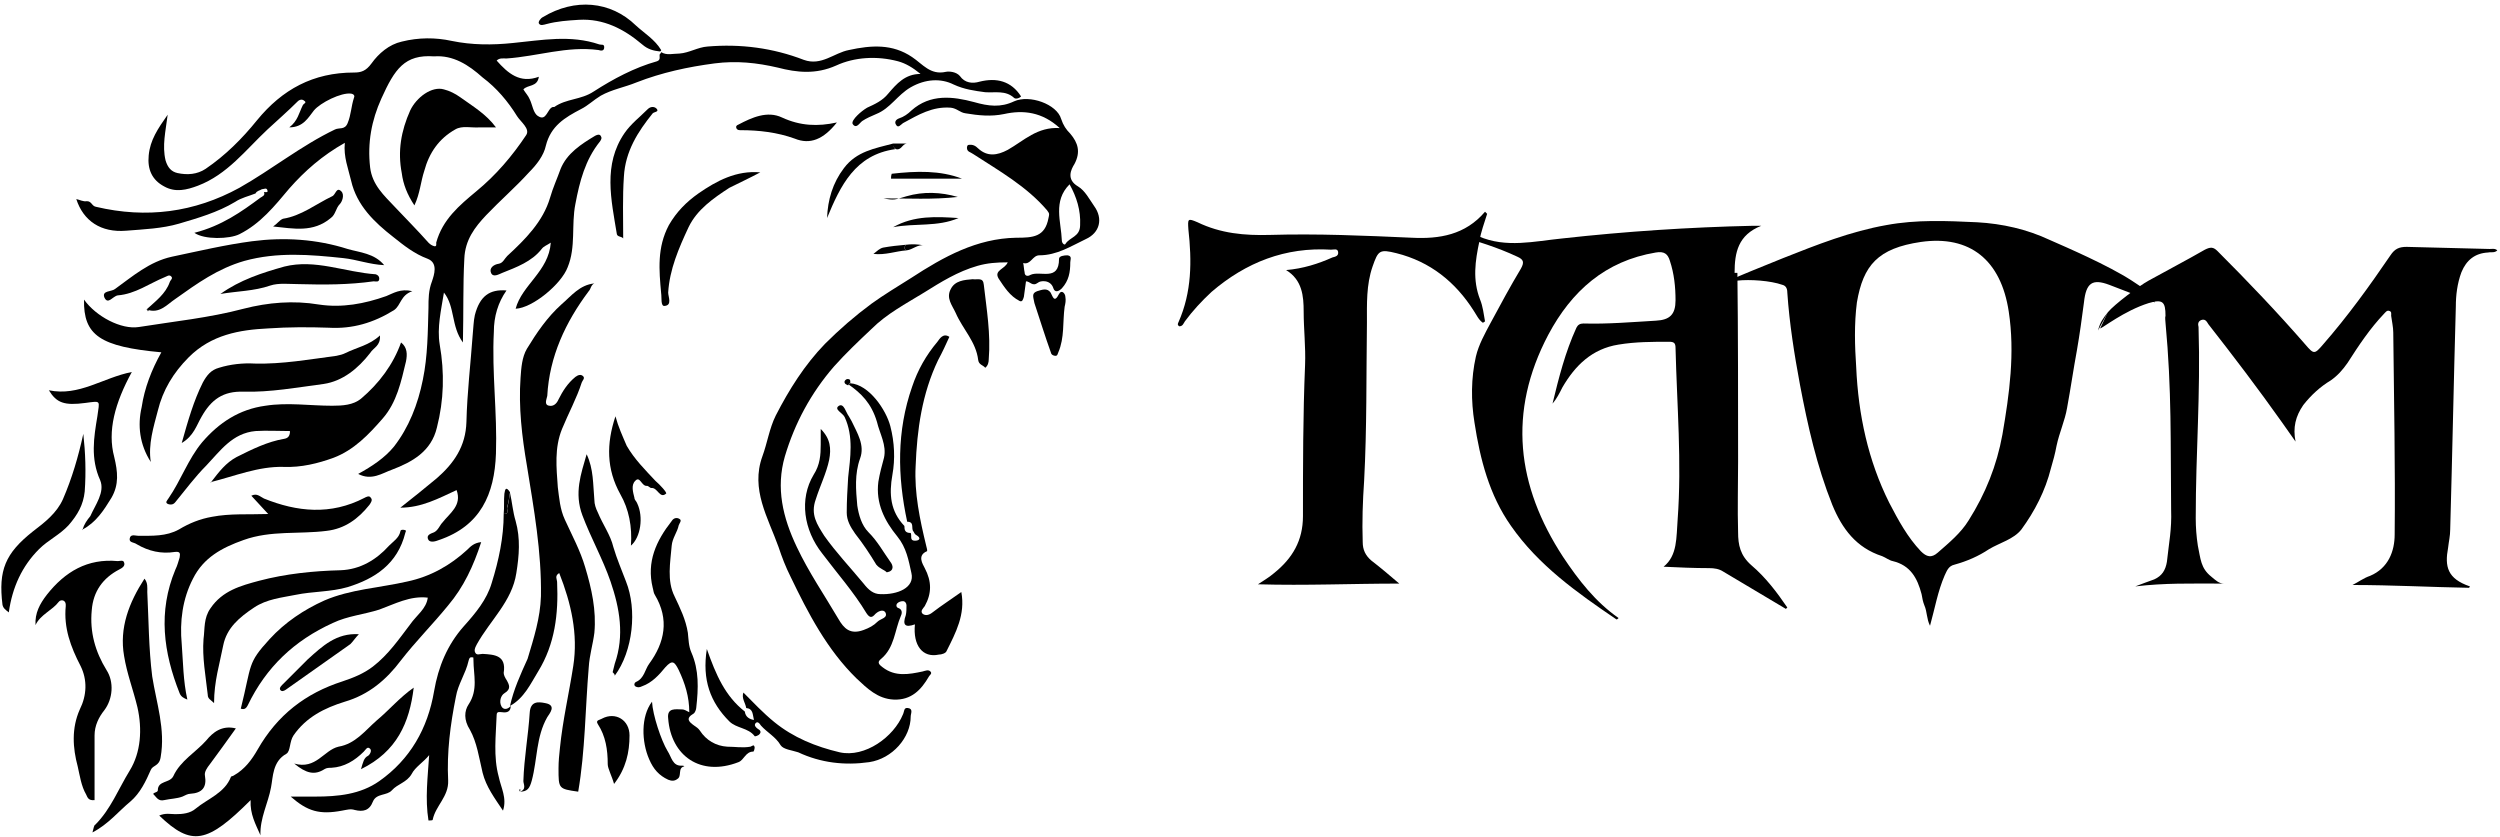 <svg xmlns="http://www.w3.org/2000/svg" fill="none" viewBox="0 0 481 161" height="161" width="481">
<path fill="black" d="M334.275 52.502C334.41 63.052 334.41 78.335 334.41 88.75C334.41 93.348 334.275 97.811 334.41 102.41C334.41 104.844 334.816 106.873 336.98 108.767C339.685 111.066 341.849 113.906 343.878 116.882C343.742 117.017 343.742 117.017 343.607 117.152C339.55 114.718 335.627 112.418 331.57 109.984C330.758 109.443 329.811 109.308 328.865 109.308C325.889 109.308 322.914 109.172 320.073 109.037C322.778 106.873 322.508 103.357 322.778 99.975C323.59 88.885 322.643 77.93 322.373 66.974C322.373 66.027 322.102 65.757 321.155 65.757C317.909 65.757 314.663 65.757 311.417 66.298C306.278 67.109 303.032 70.356 300.597 74.548C300.056 75.63 299.515 76.712 298.704 77.659C299.921 72.655 301.138 67.786 303.302 63.052C303.573 62.511 303.979 62.24 304.655 62.24C309.253 62.376 313.987 61.97 318.586 61.699C321.291 61.564 322.373 60.482 322.373 57.777C322.373 55.207 322.102 52.638 321.291 50.203C320.885 48.851 320.209 48.31 318.586 48.58C308.848 50.203 302.356 56.019 297.892 64.404C290.048 79.282 291.806 93.483 300.733 107.144C303.708 111.607 306.954 115.8 311.417 118.911C311.282 119.046 311.147 119.181 311.012 119.181C303.438 114.041 295.999 108.767 290.724 101.193C286.531 95.242 284.773 88.344 283.691 81.311C283.015 77.118 283.015 72.79 283.961 68.597C284.502 66.298 285.72 64.134 286.802 62.105C288.695 58.589 290.589 55.072 292.618 51.691C293.294 50.474 293.159 49.933 291.941 49.392C287.884 47.498 284.502 46.551 280.31 45.199C279.769 45.064 281.121 44.928 280.851 44.928C282.203 44.658 281.662 44.658 282.609 44.793C283.826 45.064 283.285 44.928 284.502 45.469C289.777 47.769 295.187 46.416 300.597 45.875C312.77 44.523 325.078 43.711 337.25 43.441C337.656 43.441 338.062 43.441 338.873 43.441C334.41 45.199 333.734 48.58 333.734 52.502"></path>
<path fill="black" d="M330.894 54.666C335.086 52.908 339.009 51.285 343.066 49.662C349.558 47.092 356.05 44.523 362.948 43.305C368.764 42.223 374.58 42.494 380.395 42.764C385.264 43.035 389.998 44.117 394.326 46.146C397.707 47.633 405.552 51.015 410.151 53.99C412.45 55.478 413.667 56.289 414.614 58.183L405.823 54.802C402.577 53.584 401.359 54.396 400.954 58.183C400.548 61.294 400.142 64.269 399.601 67.38C398.925 71.032 398.384 74.819 397.707 78.471C397.302 80.905 396.22 83.204 395.679 85.774C395.408 87.262 395.002 88.75 394.597 90.102C393.515 94.43 391.486 98.353 388.916 101.869C387.428 103.763 384.723 104.439 382.695 105.656C380.666 107.009 378.502 107.955 376.067 108.632C374.85 108.902 374.58 109.849 374.174 110.66C372.821 113.771 372.28 117.017 371.334 120.398C370.657 119.046 370.793 117.693 370.252 116.476C369.981 115.8 369.846 115.124 369.711 114.312C368.899 111.201 367.547 108.767 364.165 107.955C363.489 107.82 362.813 107.279 362.137 107.009C357.132 105.386 354.427 101.734 352.534 97.135C349.558 89.696 347.8 81.852 346.312 74.007C345.23 68.192 344.283 62.24 343.878 56.289C343.878 55.343 343.472 54.937 342.931 54.802C340.632 53.99 336.709 53.72 334.275 53.99M357.132 70.626C357.538 79.823 359.431 88.614 363.489 96.73C365.247 100.111 367.006 103.357 369.575 106.062C370.657 107.144 371.604 107.414 372.821 106.332C374.985 104.439 377.285 102.545 378.772 100.111C382.018 94.971 384.182 89.561 385.264 83.61C386.617 75.766 387.699 67.921 386.482 59.941C384.994 50.068 379.043 45.199 369.575 46.551C361.325 47.769 358.485 51.015 357.267 58.183C356.726 62.376 356.862 66.569 357.132 70.626Z"></path>
<path fill="black" d="M405.552 60.077C406.769 58.589 411.638 54.937 413.397 53.99C417.048 51.961 420.7 50.068 424.217 48.039C425.299 47.498 425.84 47.498 426.651 48.31C432.467 54.126 438.148 60.077 443.558 66.298C445.181 68.192 445.316 68.192 446.939 66.298C451.673 60.888 455.866 55.072 459.923 49.121C460.735 47.904 461.546 47.498 463.034 47.498C468.309 47.633 473.719 47.769 478.993 47.904C479.534 47.904 480.075 47.769 480.481 48.174C479.94 48.715 479.264 48.445 478.723 48.58C476.153 48.715 474.53 50.068 473.583 52.367C472.772 54.531 472.501 56.831 472.501 58.995C472.096 73.331 471.825 87.532 471.419 101.869C471.419 103.086 471.149 104.168 471.014 105.386C470.337 109.037 470.878 111.337 475.206 112.824C475.206 112.96 475.071 112.96 475.071 113.095C467.632 112.96 460.194 112.554 452.619 112.554C453.701 112.013 454.783 111.201 456.001 110.796C459.517 109.308 460.735 106.062 460.735 102.816C460.87 89.832 460.599 76.983 460.464 63.999C460.464 62.917 460.194 61.835 460.058 60.753C460.058 60.347 460.194 59.941 459.653 59.806C459.247 59.671 458.976 60.077 458.706 60.347C456.001 63.187 453.837 66.433 451.673 69.815C450.726 71.167 449.779 72.249 448.427 73.196C446.398 74.413 444.64 76.036 443.152 77.93C441.664 80.094 441.123 82.258 441.664 84.963C440.853 83.745 439.906 82.528 439.094 81.311C434.496 74.819 429.762 68.597 424.893 62.376C424.623 61.97 424.352 61.294 423.541 61.564C422.864 61.835 422.864 62.376 423 62.917C423.405 76.171 422.459 86.721 422.459 99.705C422.459 101.463 422.594 103.222 422.864 104.98C423.405 107.55 423.405 109.308 425.434 110.931C426.246 111.607 426.922 112.283 427.869 112.283C421.106 112.283 416.643 112.148 410.827 112.824C412.179 112.283 413.397 111.878 414.479 111.472C415.967 110.796 416.643 109.714 416.913 108.091C417.319 104.304 417.86 101.869 417.725 98.082C417.59 85.098 417.86 75.089 416.643 62.105C416.643 61.7 416.508 61.158 416.643 60.753C416.643 58.048 416.102 57.507 413.397 58.318C408.663 59.806 404.47 63.187 404.064 63.187M403.659 63.593C404.064 61.97 404.605 61.294 405.552 60.077Z"></path>
<path fill="black" d="M285.314 62.105C284.503 61.564 284.097 60.617 283.556 59.806C280.039 54.261 275.17 50.338 268.678 48.715C265.432 47.904 265.162 48.174 264.08 51.285C262.862 54.802 262.998 58.453 262.998 62.105C262.862 72.249 262.998 82.393 262.457 92.537C262.186 96.459 262.051 100.381 262.186 104.303C262.186 105.791 262.727 106.873 263.809 107.82C265.567 109.173 267.326 110.66 269.219 112.283C260.022 112.283 251.231 112.689 242.034 112.419C243.251 111.607 244.198 111.066 245.145 110.255C248.661 107.414 250.69 104.033 250.69 99.299C250.69 89.561 250.69 79.958 251.096 70.22C251.231 66.704 250.825 63.322 250.825 59.941C250.825 56.966 250.555 53.855 247.444 51.961C250.69 51.691 253.665 50.744 256.37 49.527C256.911 49.392 257.588 49.256 257.452 48.445C257.317 47.769 256.641 48.039 256.1 48.039C247.309 47.498 239.735 50.474 233.107 56.154C231.214 57.912 229.455 59.806 227.968 61.835C227.697 62.24 227.562 62.782 226.886 62.782C226.48 62.511 226.615 62.24 226.75 61.97C229.32 56.154 229.32 50.203 228.644 44.117C228.509 42.088 228.509 41.953 230.402 42.764C234.866 44.928 239.464 45.334 244.333 45.199C253.395 44.928 262.592 45.334 271.654 45.74C276.929 46.01 281.933 45.199 285.72 40.736C285.855 40.871 285.99 41.006 286.126 41.141C285.585 42.9 284.908 44.658 284.638 46.416C283.826 50.203 283.285 53.855 284.773 57.642C285.314 58.995 285.449 60.347 285.72 61.835C285.585 61.97 285.449 61.97 285.314 62.105Z"></path>
<path fill="black" d="M280.851 50.879C281.121 51.015 281.257 51.285 280.986 51.42C280.716 51.556 280.716 51.285 280.58 51.15C280.716 51.015 280.716 50.879 280.851 50.879Z"></path>
<path fill="black" d="M50.113 38.031C50.519 37.76 51.06 37.625 50.789 36.949C51.06 36.949 51.601 37.084 51.465 36.678C51.33 36.002 50.789 36.408 50.383 36.408C49.978 36.678 49.437 36.678 49.166 37.219C47.814 37.76 46.461 38.031 45.244 38.842C41.863 40.871 38.076 41.953 34.424 43.035C31.178 43.982 27.661 44.117 24.28 44.388C19.411 44.793 16.03 42.494 14.677 38.301C15.354 38.436 16.03 38.842 16.706 38.707C17.653 38.707 17.653 39.654 18.464 39.789C28.202 42.088 37.399 40.871 46.055 36.137C52.277 32.621 57.958 28.022 64.45 24.911C65.261 24.506 66.343 25.047 66.884 23.694C67.56 22.071 67.56 20.448 68.101 18.825C68.237 18.555 68.237 18.149 67.56 18.014C65.667 17.743 61.609 19.772 60.392 21.26C59.31 22.612 58.363 24.506 55.658 24.506C57.281 23.288 57.552 21.665 58.228 20.313C58.363 19.907 59.175 19.772 58.498 19.366C58.228 19.096 57.687 19.096 57.281 19.501C55.388 21.395 53.359 23.153 51.465 24.911C47.273 28.834 43.756 33.567 38.076 35.731C35.912 36.543 33.748 37.084 31.584 35.867C29.284 34.649 28.338 32.621 28.608 29.916C28.879 26.94 30.366 24.776 32.26 22.071C31.854 25.317 31.178 28.022 31.854 30.862C32.26 32.215 32.936 33.026 34.153 33.297C36.047 33.703 37.94 33.567 39.563 32.485C43.35 29.916 46.596 26.67 49.437 23.153C54.306 17.202 60.257 13.956 68.101 13.956C69.454 13.956 70.401 13.685 71.483 12.198C72.835 10.304 74.864 8.546 77.298 8.005C80.544 7.193 83.79 7.193 86.901 7.87C90.823 8.681 94.746 8.681 98.668 8.275C104.213 7.734 109.759 6.652 115.304 8.546C115.71 8.681 116.251 8.411 116.251 9.087C116.251 9.899 115.574 9.763 115.169 9.628C109.082 8.816 103.402 10.845 97.451 11.251C96.775 11.251 96.098 11.116 95.557 11.657C97.721 14.091 100.021 16.12 103.672 14.768C103.402 16.796 101.508 16.255 100.697 17.202C101.103 17.878 101.644 18.419 101.914 19.096C102.455 20.178 102.59 21.801 103.537 22.342C105.16 23.424 105.295 20.854 106.377 20.583C106.513 20.583 106.513 20.583 106.648 20.583C108.947 18.96 111.787 19.231 114.222 17.608C118.009 15.173 122.066 13.009 126.394 11.792C127.206 11.521 126.8 10.845 126.935 10.44C127.071 10.304 127.206 10.169 127.206 10.034C128.288 10.71 129.505 10.304 130.722 10.304C132.616 10.169 134.239 9.087 136.132 8.952C142.489 8.411 148.711 9.222 154.662 11.521C158.043 12.739 160.478 10.169 163.318 9.628C167.646 8.681 171.703 8.411 175.49 10.98C177.519 12.333 179.007 14.497 181.983 13.821C182.659 13.685 184.011 13.821 184.688 14.632C185.634 15.985 187.122 16.12 188.475 15.714C191.721 14.903 194.561 15.579 196.454 18.555C196.049 18.96 195.372 19.096 195.102 18.825C193.479 17.337 191.45 17.878 189.557 17.743C187.528 17.473 185.499 17.202 183.47 16.255C181.036 15.038 178.06 15.173 175.22 16.796C172.65 18.284 171.298 20.854 168.593 21.936C167.646 22.342 166.699 22.747 165.888 23.288C165.347 23.694 164.806 24.776 164.129 23.965C163.724 23.559 164.4 22.747 164.941 22.206C165.482 21.665 166.158 21.124 166.834 20.719C168.322 20.042 169.81 19.366 170.892 18.014C172.515 16.12 174.138 14.226 177.113 14.226C175.626 13.009 174.273 12.198 172.785 11.792C168.728 10.71 164.4 10.98 160.883 12.604C156.961 14.362 153.309 13.956 149.658 13.009C145.6 12.062 141.678 11.657 137.485 12.198C132.345 12.874 127.341 13.956 122.472 15.85C120.173 16.796 117.738 17.202 115.574 18.419C114.222 19.231 113.14 20.313 111.787 20.989C108.677 22.612 105.972 24.235 105.025 28.022C104.619 29.916 103.267 31.674 101.779 33.162C99.209 36.002 96.234 38.572 93.528 41.412C91.365 43.711 89.471 46.146 89.336 49.797C89.065 54.937 89.2 60.077 89.065 65.892C86.766 62.782 87.577 58.995 85.413 56.289C84.872 59.671 84.061 63.052 84.602 66.298C85.549 71.708 85.413 76.983 84.061 82.258C82.979 86.856 79.327 88.885 75.405 90.373C73.511 91.049 71.483 92.537 68.913 91.184C71.618 89.697 74.052 88.073 75.811 85.909C78.651 82.258 80.409 77.794 81.356 73.061C82.303 68.462 82.303 63.864 82.438 59.265C82.438 57.507 82.438 55.884 83.114 54.126C83.52 52.908 84.331 50.609 82.303 49.797C79.733 48.851 77.704 47.228 75.675 45.605C72.024 42.764 68.642 39.518 67.56 34.785C67.019 32.485 66.073 30.186 66.343 27.481C62.015 29.916 58.634 32.891 55.658 36.272C52.818 39.654 50.113 43.035 46.055 45.064C44.162 46.011 39.293 46.146 37.399 44.793C42.674 43.441 46.461 40.736 50.113 38.031ZM83.52 10.845C77.839 10.44 75.946 13.28 73.376 18.96C71.483 23.153 70.671 27.481 71.212 32.215C71.618 35.596 73.917 37.625 75.946 39.789C78.11 42.088 80.274 44.252 82.438 46.687C82.844 47.093 83.114 47.228 83.52 47.363C84.061 47.498 83.926 46.957 83.926 46.687C85.143 42.223 88.389 39.518 91.635 36.813C95.422 33.703 98.533 30.051 101.238 25.993C102.049 24.776 100.156 23.424 99.48 22.342C97.721 19.501 95.557 16.931 92.852 14.903C90.147 12.468 87.172 10.575 83.52 10.845Z"></path>
<path fill="black" d="M163.318 74.007C163.453 73.872 163.453 73.737 163.588 73.737C167.24 74.007 170.486 78.876 171.298 81.987C172.109 85.098 172.244 88.344 171.703 91.32C171.027 95.106 171.298 98.353 174.003 101.193C174.003 102.004 174.138 102.545 175.22 102.545C175.49 103.086 174.95 104.033 176.032 104.033C176.978 104.033 177.249 103.492 176.302 102.951C176.032 102.816 175.896 102.545 175.761 102.275C175.22 101.734 176.031 100.381 174.544 100.381C172.65 91.59 172.515 82.934 175.49 74.413C176.572 71.167 178.196 68.327 180.36 65.757C180.765 65.216 181.442 63.999 182.659 64.81C181.983 66.298 181.306 67.786 180.495 69.274C177.384 75.766 176.437 82.663 176.167 89.697C175.896 94.836 176.978 99.975 178.196 104.98C178.331 105.386 178.466 106.062 178.331 106.062C176.437 106.873 177.519 108.496 177.925 109.308C179.278 111.878 179.278 114.177 177.925 116.611C177.655 117.017 176.978 117.558 177.519 118.099C178.06 118.505 178.737 118.37 179.413 117.829C181.171 116.476 183.065 115.259 184.958 113.906C185.77 118.234 183.876 121.751 182.118 125.267C181.983 125.673 181.171 125.944 180.63 125.944C177.519 126.62 175.626 124.185 176.032 120.128C174.138 120.804 173.597 120.263 174.273 118.37C174.408 117.829 174.409 117.017 174.409 116.476C174.409 116.07 174.138 115.665 173.732 115.665C173.326 115.665 172.921 115.8 172.65 116.07C172.38 116.341 172.38 116.882 172.921 117.017C173.597 117.288 173.597 117.964 173.326 118.505C172.109 121.345 172.109 124.591 169.539 126.755C168.863 127.296 168.863 127.702 169.81 128.378C172.244 130.272 174.949 129.731 177.519 129.19C178.06 129.054 178.601 128.784 179.007 129.19C179.413 129.595 178.872 129.866 178.737 130.136C177.249 132.706 175.355 134.735 171.974 134.6C168.863 134.464 166.834 132.436 164.806 130.542C159.125 124.997 155.473 117.964 152.092 110.931C151.145 109.037 150.469 107.279 149.793 105.25C147.764 99.57 144.383 94.16 146.682 87.803C147.629 85.233 148.035 82.393 149.252 79.958C151.822 74.954 154.797 70.22 158.719 66.163C161.56 63.323 164.535 60.753 167.646 58.453C170.08 56.695 172.785 55.072 175.355 53.449C181.577 49.392 187.934 45.875 195.508 45.74C198.754 45.74 201.053 45.605 201.729 41.953C201.864 41.277 202 41.141 201.459 40.465C197.536 35.867 192.262 32.891 187.257 29.645C186.716 29.239 186.04 29.239 186.04 28.428C186.04 28.157 186.175 27.887 186.311 27.887C187.122 27.752 187.663 28.022 188.204 28.563C189.962 30.186 191.856 29.916 193.885 28.834C196.995 27.075 199.565 24.37 203.893 24.641C200.512 21.53 196.86 21.124 193.208 21.936C190.639 22.477 188.204 22.206 185.77 21.801C184.688 21.665 184.147 20.854 182.929 20.719C179.413 20.448 176.708 22.071 173.732 23.694C173.326 23.965 172.785 24.776 172.38 23.965C172.109 23.559 172.244 23.018 173.056 22.747C173.867 22.477 174.679 21.936 175.355 21.26C179.007 18.014 183.335 18.555 187.393 19.637C190.233 20.448 192.532 20.719 195.102 19.501C198.077 18.149 203.352 20.042 204.164 22.883C204.569 24.1 205.11 24.911 205.922 25.723C207.41 27.481 207.951 29.239 206.733 31.539C206.057 32.621 205.11 34.514 207.41 35.867C208.762 36.678 209.574 38.301 210.52 39.654C212.279 42.088 211.602 44.793 208.897 46.011C206.057 47.363 203.352 49.121 199.971 49.121C198.618 49.121 198.348 51.015 196.86 50.609C196.995 51.15 196.995 51.826 197.131 52.367C197.131 53.179 197.807 53.179 198.213 52.908C200.106 51.962 203.758 54.261 203.758 49.797C203.758 49.257 204.705 49.121 205.381 49.121C206.328 49.257 205.922 49.933 205.922 50.474C205.922 52.367 205.651 53.99 204.299 55.478C203.623 56.154 202.946 56.289 202.676 55.478C202.135 53.72 200.106 53.99 199.7 54.396C198.618 55.208 198.213 54.126 197.401 54.126C197.266 55.208 197.131 56.154 196.995 57.101C196.86 57.507 196.725 58.183 196.184 57.913C194.29 56.966 193.208 55.208 192.126 53.584C191.18 51.962 193.344 51.826 193.885 50.474C191.721 50.474 189.962 50.609 188.069 51.15C184.282 52.232 181.036 54.261 177.79 56.289C174.273 58.453 170.621 60.347 167.646 63.323C165.211 65.622 162.777 67.921 160.478 70.491C156.014 75.63 152.904 81.446 151.01 87.803C149.252 93.889 150.604 99.57 153.309 105.25C155.609 110.119 158.584 114.447 161.289 119.046C162.371 120.939 163.588 122.157 166.158 121.21C167.24 120.804 168.052 120.398 168.863 119.587C169.404 119.046 170.892 118.911 170.351 117.829C169.945 117.152 168.863 117.558 168.187 118.37C167.646 118.911 167.24 118.775 166.699 117.964C164.265 113.906 161.019 110.255 158.178 106.468C154.662 102.004 153.715 96.053 156.555 91.32C157.773 89.426 157.908 87.532 157.908 85.504C157.908 84.692 157.908 83.745 157.908 82.528C159.801 84.422 159.937 86.315 159.531 88.479C158.99 91.049 157.773 93.484 156.961 96.053C155.879 99.029 157.232 100.922 158.584 103.086C160.883 106.332 163.588 109.173 166.158 112.283C167.105 113.501 168.052 114.312 169.404 114.312C172.65 114.447 176.032 113.095 175.355 110.255C174.814 107.82 174.408 105.386 172.65 103.222C170.216 100.246 168.457 96.865 168.998 92.672C169.269 91.049 169.675 89.561 170.08 88.073C170.621 85.639 169.269 83.475 168.728 81.176C167.646 77.524 165.617 75.63 163.318 74.007ZM205.787 35.461C202.541 38.707 204.164 42.629 204.299 46.281C204.299 46.822 204.84 47.228 204.975 46.957C205.787 45.605 207.815 45.605 207.815 43.305C207.951 40.465 207.139 37.895 205.787 35.461Z"></path>
<path fill="black" d="M98.127 135.817C100.832 134.329 102.049 131.624 103.537 129.19C106.783 123.915 107.459 118.099 107.189 112.013C107.189 111.472 106.648 110.796 107.595 110.255C109.894 116.07 111.246 122.021 110.3 128.108C109.488 133.382 108.271 138.522 107.73 143.932C107.595 145.149 107.459 146.502 107.459 147.854C107.459 151.777 107.459 151.777 111.246 152.318C112.599 144.473 112.599 136.358 113.275 128.378C113.41 126.079 114.087 123.915 114.357 121.751C114.763 117.423 113.816 113.23 112.599 109.173C111.652 105.927 110.029 102.951 108.677 99.975C107.73 97.947 107.595 95.783 107.324 93.754C107.054 89.967 106.648 86.18 108.136 82.528C109.353 79.553 110.976 76.577 111.923 73.602C112.058 73.196 112.599 72.79 112.193 72.384C111.787 71.979 111.246 72.114 110.705 72.52C109.218 73.737 108.271 75.225 107.459 76.848C107.054 77.794 106.377 78.2 105.701 78.065C104.619 77.93 105.16 76.848 105.295 76.171C105.701 68.597 108.812 61.97 113.275 56.019C113.681 55.613 113.681 54.802 114.357 54.531C111.517 54.802 109.894 56.966 108 58.589C105.295 61.023 103.266 63.999 101.373 67.11C100.426 68.733 100.291 70.761 100.156 72.655C99.75 78.335 100.426 84.016 101.373 89.561C102.725 97.947 104.213 106.197 104.078 114.718C103.943 118.911 102.725 122.698 101.508 126.755C100.156 129.731 98.803 132.706 98.127 135.817Z"></path>
<path fill="black" d="M30.637 156.916C36.858 162.867 39.834 162.326 48.219 153.941C48.084 156.646 49.166 158.539 50.113 160.703C49.978 157.457 51.601 154.482 52.142 151.506C52.547 149.477 52.412 146.502 55.117 145.014C55.929 144.473 55.658 142.715 56.47 141.498C58.904 137.981 62.421 136.223 66.343 135.006C70.942 133.653 74.323 130.813 77.163 127.026C80.003 123.374 83.249 120.128 86.225 116.476C89.2 112.96 91.094 108.902 92.582 104.304C91.229 104.439 90.553 105.115 89.877 105.791C86.631 108.767 82.844 110.931 78.38 111.878C73.106 113.095 67.425 113.365 62.421 115.529C58.498 117.288 54.847 119.722 51.871 122.968C47.543 127.702 48.49 127.702 46.326 136.358C46.867 136.493 47.273 136.493 47.678 135.682C51.195 128.378 56.605 123.239 64.044 119.857C66.884 118.505 69.995 118.234 72.97 117.288C75.946 116.206 78.921 114.583 82.303 114.988C82.032 117.152 80.139 118.37 78.921 120.128C76.757 122.968 74.729 125.944 71.753 128.243C69.995 129.595 67.966 130.407 65.937 131.083C58.769 133.383 53.359 137.575 49.572 144.203C48.49 146.096 47.137 147.99 44.973 149.207C44.838 149.342 44.432 149.342 44.432 149.477C43.215 152.588 39.969 153.67 37.67 155.564C36.588 156.51 35.1 156.646 33.748 156.646C32.801 156.646 31.854 156.375 30.637 156.916Z"></path>
<path fill="black" d="M96.91 98.894C96.91 103.357 95.963 107.82 94.61 112.148C93.664 115.394 91.5 117.964 89.2 120.534C86.09 124.05 84.331 128.243 83.52 132.977C82.303 140.145 78.921 146.096 72.97 150.289C69.319 152.859 64.99 153.264 60.663 153.264C59.175 153.264 57.552 153.264 55.929 153.264C59.175 156.105 61.474 156.781 65.802 155.969C66.614 155.834 67.425 155.564 68.237 155.834C69.859 156.24 71.077 155.969 71.753 154.211C72.429 152.588 74.458 153.129 75.405 152.047C76.487 150.83 78.245 150.559 79.192 148.936C79.868 147.584 81.491 146.637 82.573 145.284C82.303 149.477 81.762 153.67 82.438 157.863C82.708 157.863 83.249 157.863 83.249 157.728C83.79 155.023 86.36 153.264 86.225 150.154C85.954 144.743 86.631 139.469 87.713 134.059C88.118 131.624 89.606 129.595 90.147 127.161C90.282 126.755 90.282 126.349 90.959 126.485C91.094 126.349 91.094 126.755 91.094 127.026C91.094 129.866 92.041 132.706 90.147 135.546C89.336 136.764 89.2 138.522 90.418 140.415C91.77 142.85 92.176 145.826 92.852 148.666C93.528 151.371 95.151 153.535 96.775 155.969C97.586 153.535 96.369 151.506 95.963 149.477C94.881 145.555 95.422 141.497 95.557 137.575C95.557 136.764 96.234 137.034 96.639 137.034C97.586 137.169 98.262 136.899 98.262 135.817C97.721 136.493 96.91 136.628 96.504 135.952C95.963 135.005 96.369 133.788 97.045 133.382C98.397 132.571 97.992 131.759 97.451 130.813C97.18 130.407 96.91 129.866 96.91 129.46C97.451 126.079 95.151 125.944 92.852 125.808C92.311 125.808 91.635 126.214 91.364 125.403C91.229 124.862 91.5 124.456 91.77 123.915C94.34 119.316 98.533 115.665 99.344 110.255C99.885 106.873 100.156 103.627 99.209 100.246C98.668 98.488 98.533 96.594 98.127 94.836C97.992 95.783 97.856 96.73 97.586 97.676C97.451 97.947 98.127 98.894 96.91 98.894Z"></path>
<path fill="black" d="M40.375 92.807C45.244 91.59 49.707 89.697 54.576 89.832C57.958 89.967 61.203 89.156 64.179 88.073C68.101 86.586 70.942 83.61 73.647 80.499C76.352 77.389 77.163 73.466 78.11 69.544C78.38 68.192 78.38 66.839 77.163 65.892C75.675 70.085 72.97 73.737 69.454 76.712C67.966 77.93 65.937 78.065 63.908 78.065C59.581 78.065 55.388 77.389 51.06 78.065C46.055 78.741 42.133 81.311 38.887 85.098C36.182 88.344 34.83 92.401 32.395 95.918C32.26 96.189 31.584 96.73 32.395 97C32.801 97.135 33.342 97.135 33.748 96.594C35.641 94.295 37.535 91.725 39.699 89.561C42.404 86.721 44.703 83.34 49.166 82.934C51.33 82.799 53.494 82.934 55.794 82.934C55.794 83.745 55.523 84.286 54.712 84.422C51.465 84.963 48.49 86.451 45.514 87.938C43.486 89.02 42.133 90.778 40.781 92.537C40.781 92.537 40.645 92.672 40.645 92.807H40.375Z"></path>
<path fill="black" d="M29.014 88.885C28.473 85.504 29.555 82.122 30.366 79.012C31.313 75.089 33.342 71.708 36.317 68.733C40.645 64.404 46.055 63.458 51.601 63.187C55.523 62.917 59.445 62.917 63.232 63.052C67.831 63.322 71.888 62.105 75.811 59.671C77.163 58.724 77.028 56.831 79.327 56.019C77.028 55.478 75.675 56.425 74.323 56.966C70.13 58.453 65.802 59.265 61.339 58.589C56.47 57.777 51.601 58.183 46.867 59.4C40.24 61.158 33.477 61.835 26.715 62.917C23.333 63.458 18.464 60.888 16.165 57.642C16.03 64.54 19.276 66.704 31.043 67.786C29.149 71.167 27.797 74.684 27.256 78.335C26.444 81.852 26.85 85.504 29.014 88.885Z"></path>
<path fill="black" d="M48.355 95.377C49.437 96.594 50.519 97.676 51.601 98.894C47.814 99.029 44.297 98.758 40.781 99.434C38.481 99.84 36.453 100.652 34.424 101.869C31.989 103.222 29.284 103.086 26.579 103.086C26.038 103.086 25.092 102.681 24.956 103.627C24.821 104.439 25.768 104.304 26.309 104.709C28.608 106.062 31.043 106.603 33.612 106.197C34.694 106.062 34.694 106.468 34.559 107.279C34.289 108.091 34.153 108.767 33.748 109.578C30.366 117.693 31.448 125.538 34.559 133.382C34.83 134.059 35.371 134.329 36.047 134.6C35.235 130.948 35.235 127.431 34.965 123.915C34.559 119.587 35.1 115.259 37.129 111.337C39.158 107.279 42.674 105.386 46.867 103.898C52.142 102.004 57.552 102.816 62.827 102.14C66.343 101.734 68.913 99.84 71.077 97.135C71.347 96.73 71.753 96.189 71.347 95.783C71.077 95.242 70.401 95.647 70.13 95.783C63.638 99.164 57.146 98.488 50.789 95.918C49.978 95.512 49.437 94.836 48.355 95.377Z"></path>
<path fill="black" d="M97.451 55.884C94.205 55.613 92.311 56.966 91.364 60.618C91.094 61.835 91.094 63.052 90.959 64.269C90.553 69.95 89.877 75.495 89.741 81.176C89.606 85.909 87.307 89.156 84.061 91.996C81.762 93.889 79.462 95.783 77.028 97.676C81.085 97.676 84.331 95.918 87.848 94.295C88.93 97.27 86.495 98.758 85.143 100.517C84.602 101.058 84.331 102.004 83.52 102.41C82.844 102.681 81.897 102.951 82.438 103.898C82.844 104.439 83.79 104.168 84.467 103.898C92.446 101.193 95.151 95.106 95.422 87.262C95.692 79.417 94.61 71.708 95.016 63.864C95.016 60.888 95.828 58.183 97.451 55.884Z"></path>
<path fill="black" d="M132.616 137.034C132.075 136.764 131.669 136.493 131.263 136.493C130.046 136.493 128.288 136.087 128.558 138.251C129.099 145.42 134.78 149.477 142.084 146.637C143.166 146.231 143.436 144.608 144.924 144.608C145.059 144.608 145.194 144.067 145.194 143.797C145.059 143.121 144.789 143.526 144.383 143.662C142.895 143.932 141.407 143.662 139.92 143.662C137.755 143.526 135.862 142.444 134.645 140.551C134.374 140.145 133.968 139.875 133.563 139.604C132.616 138.928 131.804 138.251 133.427 137.305C133.698 137.169 133.968 136.493 133.968 136.087C134.374 132.436 134.509 128.919 133.022 125.538C132.481 124.321 132.481 122.968 132.345 121.751C131.94 119.181 130.858 117.017 129.776 114.718C128.288 111.742 128.964 108.226 129.235 104.98C129.37 103.492 130.317 102.41 130.587 101.058C130.722 100.652 131.263 100.111 130.722 99.84C130.317 99.57 129.64 99.57 129.235 100.246C126.259 104.033 124.366 108.091 125.583 113.095C125.718 113.501 125.718 114.042 125.989 114.447C128.829 119.181 127.882 123.644 124.907 127.702C124.095 128.784 123.96 130.542 122.337 131.218C122.066 131.354 121.931 131.759 122.202 132.03C122.607 132.3 123.013 132.3 123.554 132.03C125.448 131.354 126.8 129.866 128.017 128.378C129.37 126.89 129.776 127.296 130.587 128.919C131.804 131.489 132.616 134.059 132.616 137.034Z"></path>
<path fill="black" d="M6.833 120.263C7.779 118.234 10.079 117.423 11.296 115.8C11.702 115.259 12.784 115.394 12.649 116.611C12.243 120.804 13.595 124.456 15.489 128.108C16.841 130.813 16.706 133.788 15.354 136.493C13.73 140.145 14.001 143.932 14.948 147.449C15.354 149.207 15.624 151.236 16.571 152.859C16.841 153.4 16.977 154.076 18.194 153.941C18.194 149.748 18.194 145.555 18.194 141.497C18.194 139.604 19.005 137.981 20.087 136.628C21.71 134.464 21.981 131.218 20.493 128.919C18.329 125.403 17.247 121.616 17.653 117.423C17.923 113.771 19.817 111.201 22.927 109.578C23.468 109.308 24.145 108.902 23.874 108.226C23.739 107.685 23.063 107.955 22.657 107.955C16.841 107.414 12.513 109.984 8.997 114.447C7.644 116.206 6.697 117.964 6.833 120.263Z"></path>
<path fill="black" d="M105.971 46.687C105.566 52.232 100.426 54.802 99.209 59.4C102.455 59.265 108 54.666 109.217 51.42C110.84 47.498 109.894 43.306 110.705 39.248C111.517 34.92 112.599 30.727 115.439 27.211C115.71 26.805 115.845 26.534 115.574 26.129C115.304 25.723 114.763 25.993 114.492 26.129C111.787 27.752 109.082 29.51 107.865 32.485C107.189 34.379 106.377 36.137 105.836 38.031C104.484 42.629 101.102 46.011 97.586 49.257C97.045 49.797 96.774 50.609 95.963 50.744C95.016 50.88 94.069 51.556 94.475 52.502C94.881 53.449 95.963 52.773 96.639 52.502C99.344 51.42 102.32 50.339 104.213 47.904C104.619 47.363 105.16 47.228 105.971 46.687Z"></path>
<path fill="black" d="M17.788 160.162C20.899 158.539 22.792 156.105 25.091 154.211C26.985 152.588 28.067 150.289 29.014 148.125C29.419 147.178 30.637 147.449 30.907 145.69C31.854 140.28 30.096 135.276 29.284 130.136C28.608 124.726 28.608 119.316 28.337 113.906C28.337 113.095 28.473 112.148 27.797 111.337C24.821 115.935 22.927 120.804 23.874 126.214C24.415 129.595 25.633 132.706 26.444 136.087C27.391 140.28 27.12 144.743 24.956 148.26C22.792 151.777 21.305 155.699 18.329 158.674C18.058 158.81 18.058 159.215 17.788 160.162Z"></path>
<path fill="black" d="M41.186 135.276C41.186 131.083 42.268 127.702 42.945 124.185C43.621 120.804 46.055 118.775 48.896 116.882C51.33 115.259 54.17 114.988 56.875 114.447C60.121 113.771 63.638 113.906 66.884 112.96C72.159 111.337 76.487 108.496 77.975 102.545C77.975 102.41 78.245 102.139 77.975 102.004C77.569 101.869 77.028 101.869 77.028 102.275C76.757 103.492 75.675 104.168 74.864 104.98C72.429 107.685 69.319 109.578 65.531 109.714C60.257 109.849 54.982 110.39 49.842 111.742C46.326 112.689 42.809 113.636 40.51 117.017C39.158 118.911 39.428 120.939 39.158 122.968C38.887 126.485 39.563 130.001 39.969 133.653C39.969 134.464 40.51 134.6 41.186 135.276Z"></path>
<path fill="black" d="M28.202 59.535C30.637 60.482 32.125 58.589 33.748 57.507C37.94 54.531 41.863 51.691 47.002 50.203C53.359 48.445 59.716 48.986 66.073 49.662C68.642 49.933 71.077 50.879 73.917 51.015C72.024 48.715 69.183 48.58 66.884 47.904C60.933 46.01 54.712 45.605 48.49 46.416C43.35 47.092 38.211 48.31 33.071 49.392C28.743 50.338 25.497 53.179 22.116 55.613C21.44 56.154 19.546 55.884 20.087 57.236C20.764 58.724 21.71 56.966 22.657 56.831C26.038 56.56 28.743 54.531 31.719 53.314C32.125 53.179 32.53 52.773 32.936 53.179C33.342 53.584 32.801 53.855 32.666 54.261C31.854 56.56 29.961 57.913 28.202 59.535Z"></path>
<path fill="black" d="M73.106 64.54C71.077 66.433 68.642 66.839 66.478 67.921C65.937 68.192 65.396 68.327 64.72 68.462C59.581 69.138 54.306 70.085 49.031 69.95C46.732 69.815 44.297 70.085 42.133 70.761C40.645 71.167 39.834 72.114 39.022 73.602C37.264 77.118 36.182 80.905 34.965 85.233C37.264 83.881 37.805 81.852 38.752 80.229C40.645 76.848 42.945 75.225 46.867 75.36C52.006 75.495 57.146 74.548 62.285 73.872C65.937 73.331 68.913 70.897 71.212 67.921C71.888 66.839 73.241 66.569 73.106 64.54Z"></path>
<path fill="black" d="M143.301 136.899C139.514 133.924 137.756 129.866 135.997 124.862C135.051 130.813 136.674 135.141 140.325 138.793C141.678 140.145 143.977 140.01 145.194 141.633C145.194 141.768 146.006 141.498 146.141 141.227C146.412 140.957 146.412 140.551 145.871 140.28C145.465 140.01 145.059 139.604 145.33 139.198C145.735 138.657 146.141 139.198 146.412 139.604C147.629 140.957 149.252 141.768 150.199 143.391C150.74 144.203 152.363 144.338 153.58 144.744C157.908 146.772 162.506 147.313 167.24 146.637C171.703 145.961 175.22 141.903 175.22 137.846C175.22 137.305 175.761 136.358 174.679 136.223C173.868 136.088 174.003 136.899 173.732 137.44C171.974 141.768 166.429 145.826 161.56 144.744C156.961 143.662 152.633 141.903 148.981 138.928C146.817 137.17 144.924 135.141 143.03 133.247C142.625 134.329 143.436 135.276 143.571 136.223C144.924 136.358 144.789 137.44 145.059 138.522C144.248 138.387 143.436 137.981 143.301 136.899Z"></path>
<path fill="black" d="M15.895 101.869C18.464 100.517 19.952 98.217 21.44 95.783C22.927 93.213 22.657 90.778 21.981 87.938C20.628 82.934 22.116 77.524 25.362 71.573C19.817 72.655 15.218 76.307 9.402 75.089C10.89 77.524 12.378 78.065 16.436 77.524C19.546 77.118 19.14 76.983 18.735 80.094C18.058 84.151 17.382 88.209 19.276 92.401C20.223 94.701 18.329 97.135 17.382 99.299C16.706 100.111 16.165 100.922 15.895 101.869Z"></path>
<path fill="black" d="M118.279 130.001C121.796 125.267 122.607 117.288 120.443 111.878C119.632 109.714 118.685 107.55 118.009 105.25C117.468 102.951 115.98 100.922 115.033 98.623C114.628 97.811 114.357 97 114.357 96.189C114.087 93.213 114.222 90.237 112.869 87.397C111.787 91.184 110.435 94.836 112.058 99.164C113.681 103.492 115.98 107.55 117.468 111.878C119.226 117.017 120.173 122.292 118.279 127.702C118.144 128.243 118.009 128.784 117.874 129.325C118.144 129.595 118.279 129.731 118.279 130.001Z"></path>
<path fill="black" d="M16.03 83.475C15.083 87.803 13.866 91.996 12.107 96.053C10.89 98.758 8.591 100.516 6.292 102.275C1.017 106.467 -0.336 109.714 0.476 116.341C0.611 117.017 1.017 117.288 1.693 117.829C2.369 112.96 4.263 108.902 7.509 105.656C9.267 103.898 11.431 102.951 13.189 101.057C14.948 99.029 16.03 97.135 16.3 94.565C16.571 90.778 16.435 87.127 16.03 83.475Z"></path>
<path fill="black" d="M56.605 146.907C58.904 148.801 60.527 149.207 62.421 147.99C62.827 147.719 63.367 147.719 63.773 147.719C66.208 147.584 68.237 146.366 69.995 144.608C70.401 144.202 70.671 143.526 71.212 144.067C71.618 144.473 71.077 145.284 70.806 145.42C69.995 145.825 69.86 146.637 69.454 147.99C76.352 144.608 78.786 139.063 79.598 132.3C76.893 134.194 74.864 136.628 72.429 138.657C70.265 140.551 68.372 143.12 65.126 143.661C62.285 144.338 60.798 148.125 56.605 146.907Z"></path>
<path fill="black" d="M146.276 33.162C141.678 32.756 137.891 34.785 134.374 37.219C132.075 38.842 130.181 40.736 128.694 43.305C126.394 47.633 126.8 51.961 127.206 56.425C127.341 57.236 127.071 58.995 127.882 58.859C129.37 58.724 128.558 57.101 128.558 56.289C128.829 51.826 130.587 47.769 132.481 43.711C134.104 40.33 137.214 38.166 140.325 36.137C142.219 35.19 144.248 34.244 146.276 33.162Z"></path>
<path fill="black" d="M118.415 80.094C116.656 85.368 116.656 90.237 119.361 95.106C120.984 97.947 121.661 101.328 121.39 104.98C123.284 103.357 123.825 99.434 122.607 96.865C122.472 96.459 122.066 96.189 122.066 95.783C121.796 94.701 121.39 93.348 122.202 92.537C123.148 91.455 123.419 93.619 124.501 93.484C124.771 93.484 125.042 93.889 125.312 93.889C126.53 93.754 126.935 96.053 128.153 94.971C128.423 94.836 126.935 93.213 126.124 92.537C124.095 90.373 122.066 88.344 120.579 85.774C119.767 83.881 118.956 82.122 118.415 80.094Z"></path>
<path fill="black" d="M42.404 56.56C45.514 56.019 48.896 56.019 52.006 54.937C53.629 54.396 55.658 54.666 57.552 54.666C62.285 54.802 67.154 54.802 71.888 54.126C72.294 54.126 72.97 54.396 72.97 53.584C72.97 53.179 72.7 52.908 72.294 52.773C66.343 52.367 60.662 49.797 54.711 51.285C50.383 52.502 46.191 53.855 42.404 56.56Z"></path>
<path fill="black" d="M187.122 53.72C185.499 53.855 183.741 53.99 182.929 55.613C181.982 57.371 183.2 58.724 183.876 60.212C185.228 63.322 187.798 65.757 188.204 69.274C188.339 70.22 189.151 70.22 189.556 70.761C190.097 70.356 190.233 69.679 190.233 69.138C190.638 64.269 189.827 59.535 189.286 54.802C189.151 53.314 188.204 53.855 187.122 53.72Z"></path>
<path fill="black" d="M45.379 140.145C42.674 139.469 40.916 140.956 39.699 142.444C37.67 144.743 34.694 146.366 33.342 149.342C32.666 150.695 30.366 150.154 30.366 152.047C30.366 152.588 29.014 152.453 29.69 152.994C30.096 153.4 30.502 154.211 31.584 153.941C32.801 153.67 34.018 153.67 35.1 153.264C35.641 152.994 36.182 152.723 36.588 152.723C38.887 152.588 39.834 151.506 39.428 149.207C39.293 148.531 39.834 147.719 40.375 147.043C41.998 144.879 43.621 142.579 45.379 140.145Z"></path>
<path fill="black" d="M170.621 110.119C172.109 109.849 171.839 108.767 171.298 108.091C169.945 106.197 168.863 104.168 167.105 102.41C165.752 101.058 165.211 99.029 164.941 97.27C164.67 94.295 164.4 91.184 165.482 88.209C166.429 85.639 164.941 83.34 163.859 81.04C163.724 80.77 163.453 80.364 163.318 80.094C162.777 79.417 162.371 77.524 161.424 78.065C160.342 78.741 162.101 79.417 162.506 80.229C164.265 84.016 163.588 88.073 163.183 91.861C163.047 94.16 162.912 96.324 162.912 98.623C162.912 100.111 163.588 101.328 164.535 102.681C166.023 104.574 167.375 106.603 168.593 108.632C169.269 109.443 170.08 109.578 170.621 110.119Z"></path>
<path fill="black" d="M127.206 9.628C125.989 7.599 123.96 6.382 122.337 4.894C117.468 0.16 110.57 -0.381 104.484 3.271C103.943 3.542 103.537 4.218 103.672 4.488C103.943 5.029 104.619 4.759 105.16 4.624C107.189 4.083 109.217 3.947 111.382 3.812C116.115 3.542 120.038 5.57 123.554 8.546C124.636 9.493 125.718 9.763 126.935 9.898C127.071 9.898 127.206 9.763 127.206 9.628Z"></path>
<path fill="black" d="M119.902 45.875C119.902 41.953 119.767 37.895 120.038 33.973C120.308 29.104 122.743 25.317 125.583 21.8C125.853 21.53 126.8 21.53 126.394 20.989C125.989 20.448 125.177 20.448 124.636 20.989C123.148 22.477 121.39 23.829 120.173 25.587C115.98 31.674 117.603 38.436 118.685 45.064C118.82 45.605 119.632 45.469 119.902 45.875Z"></path>
<path fill="black" d="M125.448 135.005C123.284 137.846 123.419 142.715 124.907 146.096C125.718 147.99 126.8 149.207 128.558 150.018C129.235 150.289 129.776 150.289 130.317 149.883C131.263 149.342 130.317 147.719 131.669 147.449C131.534 147.313 131.399 147.313 131.263 147.313C129.37 147.449 129.235 145.69 128.423 144.473C127.206 142.444 125.583 137.575 125.448 135.005Z"></path>
<path fill="black" d="M199.024 58.318C199.971 61.158 201.053 64.675 202.27 68.056C202.405 68.327 202.811 68.462 203.082 68.462C203.487 68.462 203.487 68.056 203.623 67.786C204.84 64.946 204.434 61.97 204.84 58.995C204.975 58.453 205.11 57.777 204.975 57.101C204.975 56.56 204.299 55.613 203.758 56.56C202.811 58.453 202.541 56.966 202.135 56.289C201.459 55.343 200.512 55.748 199.565 56.019C198.483 56.425 198.754 56.966 199.024 58.318Z"></path>
<path fill="black" d="M161.019 23.559C157.367 24.37 153.985 24.235 150.469 22.612C147.629 21.259 144.653 22.612 142.083 23.965C141.678 24.1 141.542 24.37 141.678 24.641C141.813 25.047 142.219 25.047 142.489 25.047C146.006 25.047 149.522 25.452 152.903 26.669C155.879 27.887 158.449 26.805 161.019 23.559Z"></path>
<path fill="black" d="M118.144 150.83C120.443 147.854 121.12 144.743 121.12 141.497C121.12 138.522 118.415 136.899 115.845 138.251C115.439 138.522 114.492 138.522 115.033 139.333C116.521 141.633 116.927 144.202 116.927 147.043C116.927 147.854 117.738 149.342 118.144 150.83Z"></path>
<path fill="black" d="M100.021 152.318C101.508 152.318 101.914 151.641 102.32 150.154C103.402 146.096 103.131 141.768 105.295 137.981C105.701 137.305 107.189 135.682 104.89 135.276C103.537 135.005 102.049 134.87 101.914 137.17C101.644 141.498 100.832 145.826 100.697 150.289C100.697 150.83 101.373 151.912 100.021 152.318Z"></path>
<path fill="black" d="M52.547 43.576C56.47 43.982 60.257 44.793 63.638 41.953C64.585 41.277 64.585 40.059 65.396 39.248C65.802 38.842 66.343 37.49 65.667 36.813C64.72 35.867 64.585 37.49 63.909 37.76C60.798 39.248 57.958 41.547 54.441 42.088C53.765 42.359 53.359 43.035 52.547 43.576Z"></path>
<path fill="black" d="M69.048 122.021C64.72 121.751 62.015 124.321 59.175 126.89C57.552 128.513 55.929 130.136 54.306 131.759C53.9 132.165 53.765 132.436 53.9 132.706C54.17 133.112 54.576 132.977 54.982 132.706C59.175 129.731 63.232 126.89 67.425 123.915C67.966 123.374 68.372 122.698 69.048 122.021Z"></path>
<path fill="black" d="M171.839 27.616C168.322 28.563 164.806 29.104 162.371 32.35C160.207 35.19 159.26 38.436 159.125 41.953C161.695 35.731 164.535 29.78 172.244 28.698C171.974 28.428 171.839 28.022 171.839 27.616Z"></path>
<path fill="black" d="M169.945 38.166C174.679 38.166 179.548 38.436 184.282 37.895C181.036 36.949 177.654 36.813 174.408 37.76C172.109 38.436 172.109 38.572 169.945 38.166Z"></path>
<path fill="black" d="M171.839 43.711C176.031 42.9 180.359 43.711 184.417 41.953C180.224 41.682 175.896 41.412 171.839 43.711Z"></path>
<path fill="black" d="M171.433 34.379H185.093C180.9 32.756 176.302 32.891 171.568 33.432C171.433 33.838 171.433 34.108 171.433 34.379Z"></path>
<path fill="black" d="M174.273 47.092C172.785 47.228 171.433 47.363 169.945 47.633C169.269 47.769 168.728 48.31 168.052 48.851C170.351 49.121 172.38 48.31 174.408 48.174C173.867 47.904 174.003 47.498 174.273 47.092Z"></path>
<path fill="black" d="M96.91 98.894C98.127 98.894 97.451 97.947 97.586 97.541C97.856 96.594 97.992 95.647 98.127 94.701C97.315 93.484 97.18 94.16 97.045 94.971C96.91 96.324 97.045 97.541 96.91 98.894Z"></path>
<path fill="black" d="M174.273 47.093C174.003 47.498 173.867 47.904 174.408 48.175C175.626 48.039 176.572 46.957 177.79 47.228C176.572 46.957 175.355 46.957 174.273 47.093Z"></path>
<path fill="black" d="M171.839 27.616C171.703 28.157 171.974 28.428 172.38 28.698C173.462 28.969 173.597 27.616 174.544 27.616H171.839Z"></path>
<path fill="black" d="M163.588 73.737C163.588 73.331 163.723 72.925 163.047 72.925C162.912 72.925 162.641 73.061 162.506 73.331C162.371 73.872 162.912 74.007 163.182 74.143C163.318 73.872 163.453 73.737 163.588 73.737Z"></path>
<path fill="black" d="M100.021 152.318C100.021 152.182 99.885 152.047 99.885 151.912C100.021 151.912 100.156 151.912 100.156 151.912C100.156 152.047 100.021 152.182 100.021 152.318Z"></path>
<path fill="black" d="M28.202 59.535C28.337 59.671 28.473 59.806 28.473 59.941C28.473 59.806 28.608 59.806 28.608 59.671C28.473 59.535 28.337 59.535 28.202 59.535Z"></path>
<path fill="black" d="M15.759 101.869L15.894 102.004V101.869H15.759Z"></path>
<path fill="black" d="M79.733 39.518C80.815 37.219 80.95 34.92 81.626 32.891C82.573 29.375 84.467 26.67 87.577 24.911C88.93 24.1 90.688 24.641 92.311 24.506C93.258 24.506 94.205 24.506 95.422 24.506C93.528 21.936 90.959 20.448 88.524 18.69C87.577 18.014 86.495 17.473 85.413 17.202C83.114 16.526 80.139 18.69 78.921 21.259C77.163 25.182 76.487 29.104 77.298 33.297C77.569 35.461 78.38 37.49 79.733 39.518Z"></path>
</svg>
